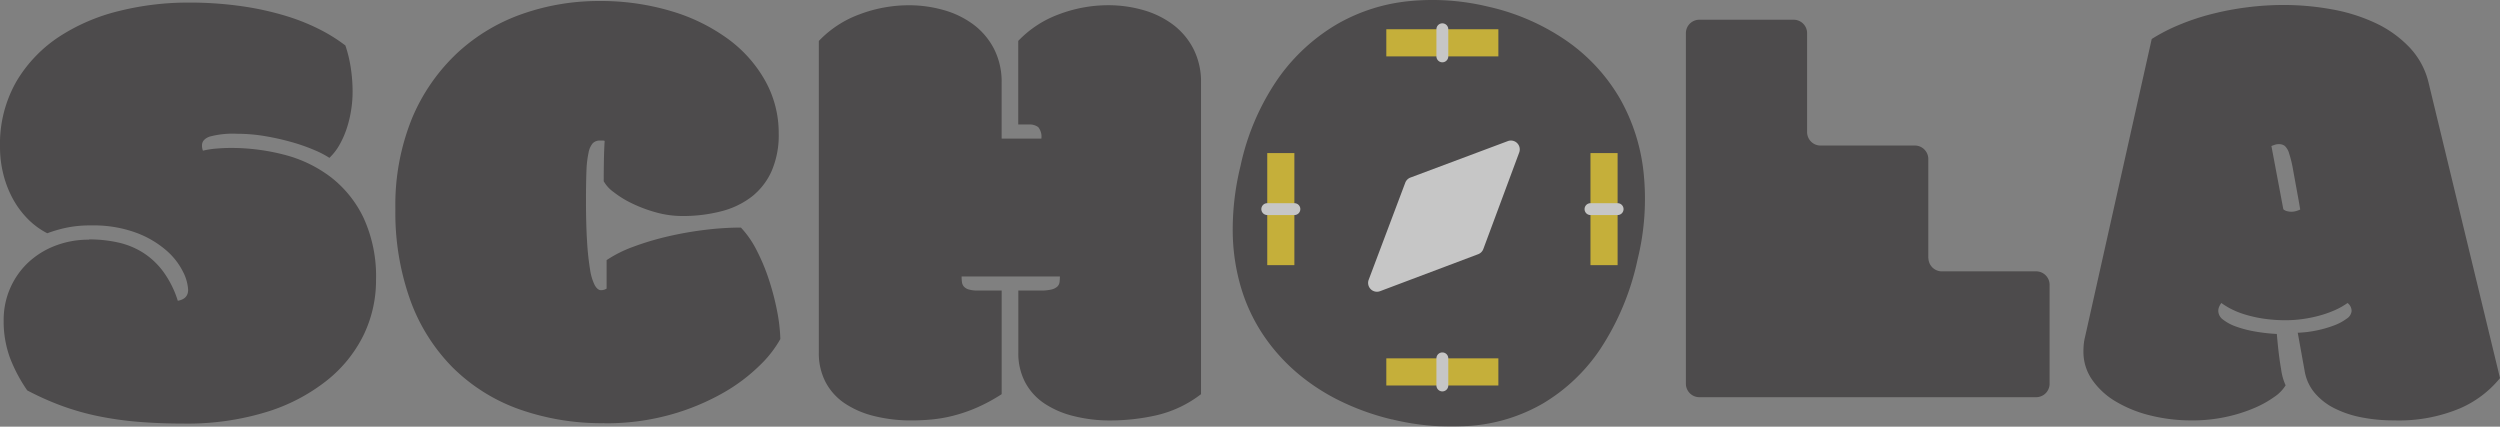 <?xml version="1.0" encoding="UTF-8"?>
<svg xmlns="http://www.w3.org/2000/svg" width="117.798" height="20.103" viewBox="0 0 117.798 20.103">
  <rect x="0" y="0" width="117.798" height="20.103" fill="#808080" stroke="none"/>
  <g id="Schola_2.0_Logos_Black" data-name="Schola 2.0 Logos_Black" transform="translate(-75.13 -349.56)" opacity="0.548">
    <g id="Group_16821" data-name="Group 16821" transform="translate(75.13 349.56)">
      <g id="Group_16815" data-name="Group 16815" transform="translate(0 0)">
        <path id="Path_11081" data-name="Path 11081" d="M79.333,362.644a6.207,6.207,0,0,1,1.372.147,3.691,3.691,0,0,1,1.18.487,3.586,3.586,0,0,1,.944.893,4.727,4.727,0,0,1,.679,1.365q.487-.088.487-.516a2.12,2.12,0,0,0-.243-.855,3.234,3.234,0,0,0-.782-1,4.623,4.623,0,0,0-1.416-.833,5.812,5.812,0,0,0-2.131-.347,5.437,5.437,0,0,0-1.217.118,6.245,6.245,0,0,0-.848.251,3.589,3.589,0,0,1-.929-.686,4.218,4.218,0,0,1-.7-.951,4.888,4.888,0,0,1-.443-1.151,5.207,5.207,0,0,1-.155-1.269,5.917,5.917,0,0,1,.782-3.112,6.469,6.469,0,0,1,2.043-2.117,9.117,9.117,0,0,1,2.839-1.2,13.392,13.392,0,0,1,3.171-.383,17.376,17.376,0,0,1,2.6.177,13.932,13.932,0,0,1,2.08.465,9.746,9.746,0,0,1,1.6.649,7.782,7.782,0,0,1,1.158.73,6.078,6.078,0,0,1,.251,1.033,7.5,7.5,0,0,1,.089,1.165,5.482,5.482,0,0,1-.067.833,5.4,5.4,0,0,1-.2.848,4.293,4.293,0,0,1-.339.782,2.647,2.647,0,0,1-.487.634,4.319,4.319,0,0,0-.693-.361,8.778,8.778,0,0,0-1.04-.369,11.585,11.585,0,0,0-1.261-.287,7.888,7.888,0,0,0-1.357-.118,4.249,4.249,0,0,0-1.291.133q-.361.133-.361.413a.636.636,0,0,0,.044.251,4.092,4.092,0,0,1,.649-.1q.354-.029.679-.029a9.9,9.9,0,0,1,2.492.317,6.149,6.149,0,0,1,2.19,1.047,5.313,5.313,0,0,1,1.556,1.925,6.591,6.591,0,0,1,.59,2.935,5.906,5.906,0,0,1-.59,2.6A6.269,6.269,0,0,1,90.52,369.3a8.653,8.653,0,0,1-2.832,1.475,12.7,12.7,0,0,1-3.9.546q-1.136,0-2.124-.081a15.94,15.94,0,0,1-1.888-.265,12.035,12.035,0,0,1-1.726-.487,13.381,13.381,0,0,1-1.637-.73,7.343,7.343,0,0,1-.8-1.5,4.975,4.975,0,0,1-.31-1.814,3.7,3.7,0,0,1,1.136-2.692,3.9,3.9,0,0,1,1.269-.8,4.327,4.327,0,0,1,1.623-.295Z" transform="translate(-75.13 -351.363)" fill="#231f20"></path>
        <path id="Path_11082" data-name="Path 11082" d="M389.632,370.156a11.616,11.616,0,0,1-4.056-.671,8.488,8.488,0,0,1-3.1-1.962,8.707,8.707,0,0,1-1.991-3.171,12.219,12.219,0,0,1-.7-4.284,10.849,10.849,0,0,1,.8-4.314,8.956,8.956,0,0,1,2.138-3.06,8.748,8.748,0,0,1,3.068-1.829,10.83,10.83,0,0,1,3.591-.6,11.562,11.562,0,0,1,3.436.487,8.7,8.7,0,0,1,2.677,1.327,6.177,6.177,0,0,1,1.733,1.976,5.037,5.037,0,0,1,.619,2.448,4.248,4.248,0,0,1-.339,1.785,3.173,3.173,0,0,1-.937,1.2,3.938,3.938,0,0,1-1.438.686,7.18,7.18,0,0,1-1.829.221,4.589,4.589,0,0,1-1.231-.169,6.6,6.6,0,0,1-1.129-.421,4.684,4.684,0,0,1-.877-.539,1.6,1.6,0,0,1-.465-.509q0-.383.007-.885t.037-1.018a.356.356,0,0,0-.111-.015h-.1a.47.47,0,0,0-.347.125.932.932,0,0,0-.2.443,4.812,4.812,0,0,0-.1.863q-.022.546-.022,1.387,0,1.136.051,1.939a12.707,12.707,0,0,0,.14,1.313,2.446,2.446,0,0,0,.221.745c.089.157.186.236.295.236a.488.488,0,0,0,.265-.074v-1.342a5.838,5.838,0,0,1,1.269-.634,13.279,13.279,0,0,1,1.6-.479,16.48,16.48,0,0,1,1.748-.31,14,14,0,0,1,1.711-.111,4.51,4.51,0,0,1,.73,1.047,9.262,9.262,0,0,1,.575,1.365,12.063,12.063,0,0,1,.391,1.475,8.04,8.04,0,0,1,.162,1.365,5.306,5.306,0,0,1-.959,1.231,8.306,8.306,0,0,1-1.726,1.3,10.954,10.954,0,0,1-2.463,1.025,11.263,11.263,0,0,1-3.156.413Z" transform="translate(-361.155 -350.217)" fill="#231f20"></path>
        <path id="Path_11083" data-name="Path 11083" d="M724.31,371.93a5.454,5.454,0,0,1-2.109,1,9.9,9.9,0,0,1-2.124.243,6.978,6.978,0,0,1-1.777-.207,4.353,4.353,0,0,1-1.387-.6,2.763,2.763,0,0,1-.9-1,2.927,2.927,0,0,1-.317-1.394v-2.92h1.047a2.053,2.053,0,0,0,.523-.051.615.615,0,0,0,.273-.14.353.353,0,0,0,.1-.214,2.221,2.221,0,0,0,.015-.258h-4.631a2.214,2.214,0,0,0,.015.258.4.4,0,0,0,.089.214.492.492,0,0,0,.229.14,1.443,1.443,0,0,0,.435.051h1.12v4.882a8.129,8.129,0,0,1-1.187.641,7.32,7.32,0,0,1-1.1.376,6.675,6.675,0,0,1-1.018.177q-.487.044-.929.044a7.145,7.145,0,0,1-1.777-.207,4.351,4.351,0,0,1-1.387-.6,2.763,2.763,0,0,1-.9-1,2.928,2.928,0,0,1-.317-1.394V355.292a5.04,5.04,0,0,1,1.917-1.254,6.566,6.566,0,0,1,2.331-.428,5.963,5.963,0,0,1,1.615.221,4.3,4.3,0,0,1,1.4.671,3.352,3.352,0,0,1,.981,1.143,3.406,3.406,0,0,1,.369,1.622v2.625h1.873a.715.715,0,0,0-.147-.539.669.669,0,0,0-.443-.125h-.5v-3.938a5.041,5.041,0,0,1,1.917-1.254,6.566,6.566,0,0,1,2.33-.428,5.962,5.962,0,0,1,1.615.221,4.3,4.3,0,0,1,1.4.671,3.352,3.352,0,0,1,.981,1.143,3.406,3.406,0,0,1,.369,1.622v14.66Z" transform="translate(-667.713 -353.362)" fill="#231f20"></path>
        <path id="Path_11084" data-name="Path 11084" d="M1032.723,369.323a11.74,11.74,0,0,1-2.323-.814,9.735,9.735,0,0,1-2.044-1.294,8.789,8.789,0,0,1-1.622-1.762,8.245,8.245,0,0,1-1.088-2.227,9.545,9.545,0,0,1-.425-2.692,12.511,12.511,0,0,1,.367-3.156,11.4,11.4,0,0,1,1.8-4.159,8.921,8.921,0,0,1,2.782-2.54,8.457,8.457,0,0,1,3.4-1.069,11.157,11.157,0,0,1,3.66.258,10.553,10.553,0,0,1,3.751,1.636,8.54,8.54,0,0,1,2.473,2.683,8.944,8.944,0,0,1,1.126,3.509,11.906,11.906,0,0,1-.286,4.1,12.292,12.292,0,0,1-1.762,4.221,8.456,8.456,0,0,1-2.694,2.554,8.041,8.041,0,0,1-3.354,1.049,11.753,11.753,0,0,1-3.757-.3Z" transform="translate(-967.135 -349.56)" fill="#231f20"></path>
        <path id="Path_11085" data-name="Path 11085" d="M1684.1,355.008a8.446,8.446,0,0,1,1.3-.671,11.062,11.062,0,0,1,1.527-.509,13.736,13.736,0,0,1,1.667-.317,13.568,13.568,0,0,1,1.733-.111,12.646,12.646,0,0,1,2.279.207,8.2,8.2,0,0,1,2.057.649,5.306,5.306,0,0,1,1.593,1.143,3.636,3.636,0,0,1,.9,1.674l3.363,13.908a4.982,4.982,0,0,1-1.9,1.431,7.46,7.46,0,0,1-3.1.561,7.776,7.776,0,0,1-1.549-.147,4.858,4.858,0,0,1-1.276-.435,2.927,2.927,0,0,1-.915-.723,2.151,2.151,0,0,1-.465-1.025l-.325-1.8a5.119,5.119,0,0,0,.907-.111,5.275,5.275,0,0,0,.811-.236,2.366,2.366,0,0,0,.59-.317.478.478,0,0,0,.229-.354.462.462,0,0,0-.192-.383,3.34,3.34,0,0,1-.619.347,5.059,5.059,0,0,1-.745.258,6.206,6.206,0,0,1-.782.155,5.614,5.614,0,0,1-.73.051,6.986,6.986,0,0,1-1.129-.081,5.989,5.989,0,0,1-.863-.2,3.925,3.925,0,0,1-.634-.258,3.448,3.448,0,0,1-.443-.273.845.845,0,0,0-.1.169.508.508,0,0,0-.044.214.521.521,0,0,0,.229.405,2.153,2.153,0,0,0,.612.325,5.281,5.281,0,0,0,.877.229,8.548,8.548,0,0,0,1.04.118q.088,1.033.2,1.645a2.667,2.667,0,0,0,.214.775,1.765,1.765,0,0,1-.523.539,4.939,4.939,0,0,1-.973.539,7.223,7.223,0,0,1-1.327.413,7.435,7.435,0,0,1-1.585.162,8.017,8.017,0,0,1-1.977-.236,5.91,5.91,0,0,1-1.622-.657,3.557,3.557,0,0,1-1.106-1.018,2.293,2.293,0,0,1-.413-1.335q0-.162.015-.332a2.221,2.221,0,0,1,.059-.347l3.142-14.04Zm6.932,7.6q-.162-.885-.258-1.416a5.6,5.6,0,0,0-.192-.8.759.759,0,0,0-.207-.354.451.451,0,0,0-.273-.081.607.607,0,0,0-.192.029c-.059.02-.113.039-.162.059l.561,2.979a.371.371,0,0,0,.169.089.788.788,0,0,0,.2.029.839.839,0,0,0,.251-.037,1.167,1.167,0,0,0,.177-.067l-.074-.428Z" transform="translate(-1582.721 -353.165)" fill="#231f20"></path>
      </g>
      <path id="Path_11086" data-name="Path 11086" d="M1385.932,376.015v-4.687a.635.635,0,0,0-.647-.621h-4.417a.634.634,0,0,1-.647-.621V365.4a.634.634,0,0,0-.647-.621h-4.417a.634.634,0,0,0-.647.621v16.543a.635.635,0,0,0,.647.621H1391a.634.634,0,0,0,.647-.621v-4.687a.635.635,0,0,0-.647-.621h-4.416a.634.634,0,0,1-.647-.621Z" transform="translate(-1295.072 -363.849)" fill="#231f20"></path>
      <circle id="Ellipse_131" data-name="Ellipse 131" cx="0.729" cy="0.729" r="0.729" transform="translate(67.308 9.388)" fill="#4aa0d9"></circle>
      <g id="Group_16820" data-name="Group 16820" transform="translate(59.433 1.099)">
        <g id="Group_16816" data-name="Group 16816" transform="translate(8.25)">
          <line id="Line_198" data-name="Line 198" y2="1.279" transform="translate(0.279 0.279)" fill="#ffcf01" stroke="#fed500" stroke-miterlimit="10" stroke-width="5.28"></line>
          <path id="Path_11087" data-name="Path 11087" d="M1182.519,369.377a.28.28,0,0,1-.279-.279v-1.278a.279.279,0,1,1,.559,0V369.1A.28.28,0,0,1,1182.519,369.377Z" transform="translate(-1182.24 -367.54)" fill="#fff"></path>
        </g>
        <g id="Group_16817" data-name="Group 16817" transform="translate(8.25 15.507)">
          <line id="Line_199" data-name="Line 199" y2="1.279" transform="translate(0.279 0.279)" fill="#ffcf01" stroke="#fed500" stroke-miterlimit="10" stroke-width="5.28"></line>
          <path id="Path_11088" data-name="Path 11088" d="M1182.519,623.027a.28.28,0,0,1-.279-.279v-1.278a.279.279,0,1,1,.559,0v1.278A.28.28,0,0,1,1182.519,623.027Z" transform="translate(-1182.24 -621.19)" fill="#fff"></path>
        </g>
        <g id="Group_16818" data-name="Group 16818" transform="translate(0 8.475)">
          <line id="Line_200" data-name="Line 200" x2="1.278" transform="translate(0.279 0.279)" fill="#ffcf01" stroke="#fed500" stroke-miterlimit="10" stroke-width="5.28"></line>
          <path id="Path_11089" data-name="Path 11089" d="M1048.848,506.719h-1.278a.279.279,0,1,1,0-.559h1.278a.279.279,0,1,1,0,.559Z" transform="translate(-1047.29 -506.16)" fill="#fff"></path>
        </g>
        <g id="Group_16819" data-name="Group 16819" transform="translate(15.23 8.475)">
          <line id="Line_201" data-name="Line 201" x2="1.278" transform="translate(0.279 0.279)" fill="#ffcf01" stroke="#fed500" stroke-miterlimit="10" stroke-width="5.28"></line>
          <path id="Path_11090" data-name="Path 11090" d="M1297.968,506.719h-1.278a.279.279,0,1,1,0-.559h1.278a.279.279,0,0,1,0,.559Z" transform="translate(-1296.41 -506.16)" fill="#fff"></path>
        </g>
      </g>
    </g>
    <path id="Path_11091" data-name="Path 11091" d="M1134.753,463.2l-4.622,1.742a.417.417,0,0,1-.537-.537l1.723-4.572a.416.416,0,0,1,.244-.244l4.589-1.718a.417.417,0,0,1,.537.536l-1.69,4.547a.417.417,0,0,1-.244.246Z" transform="translate(-989.973 -101.662)" fill="#fff"></path>
  </g>
</svg>
